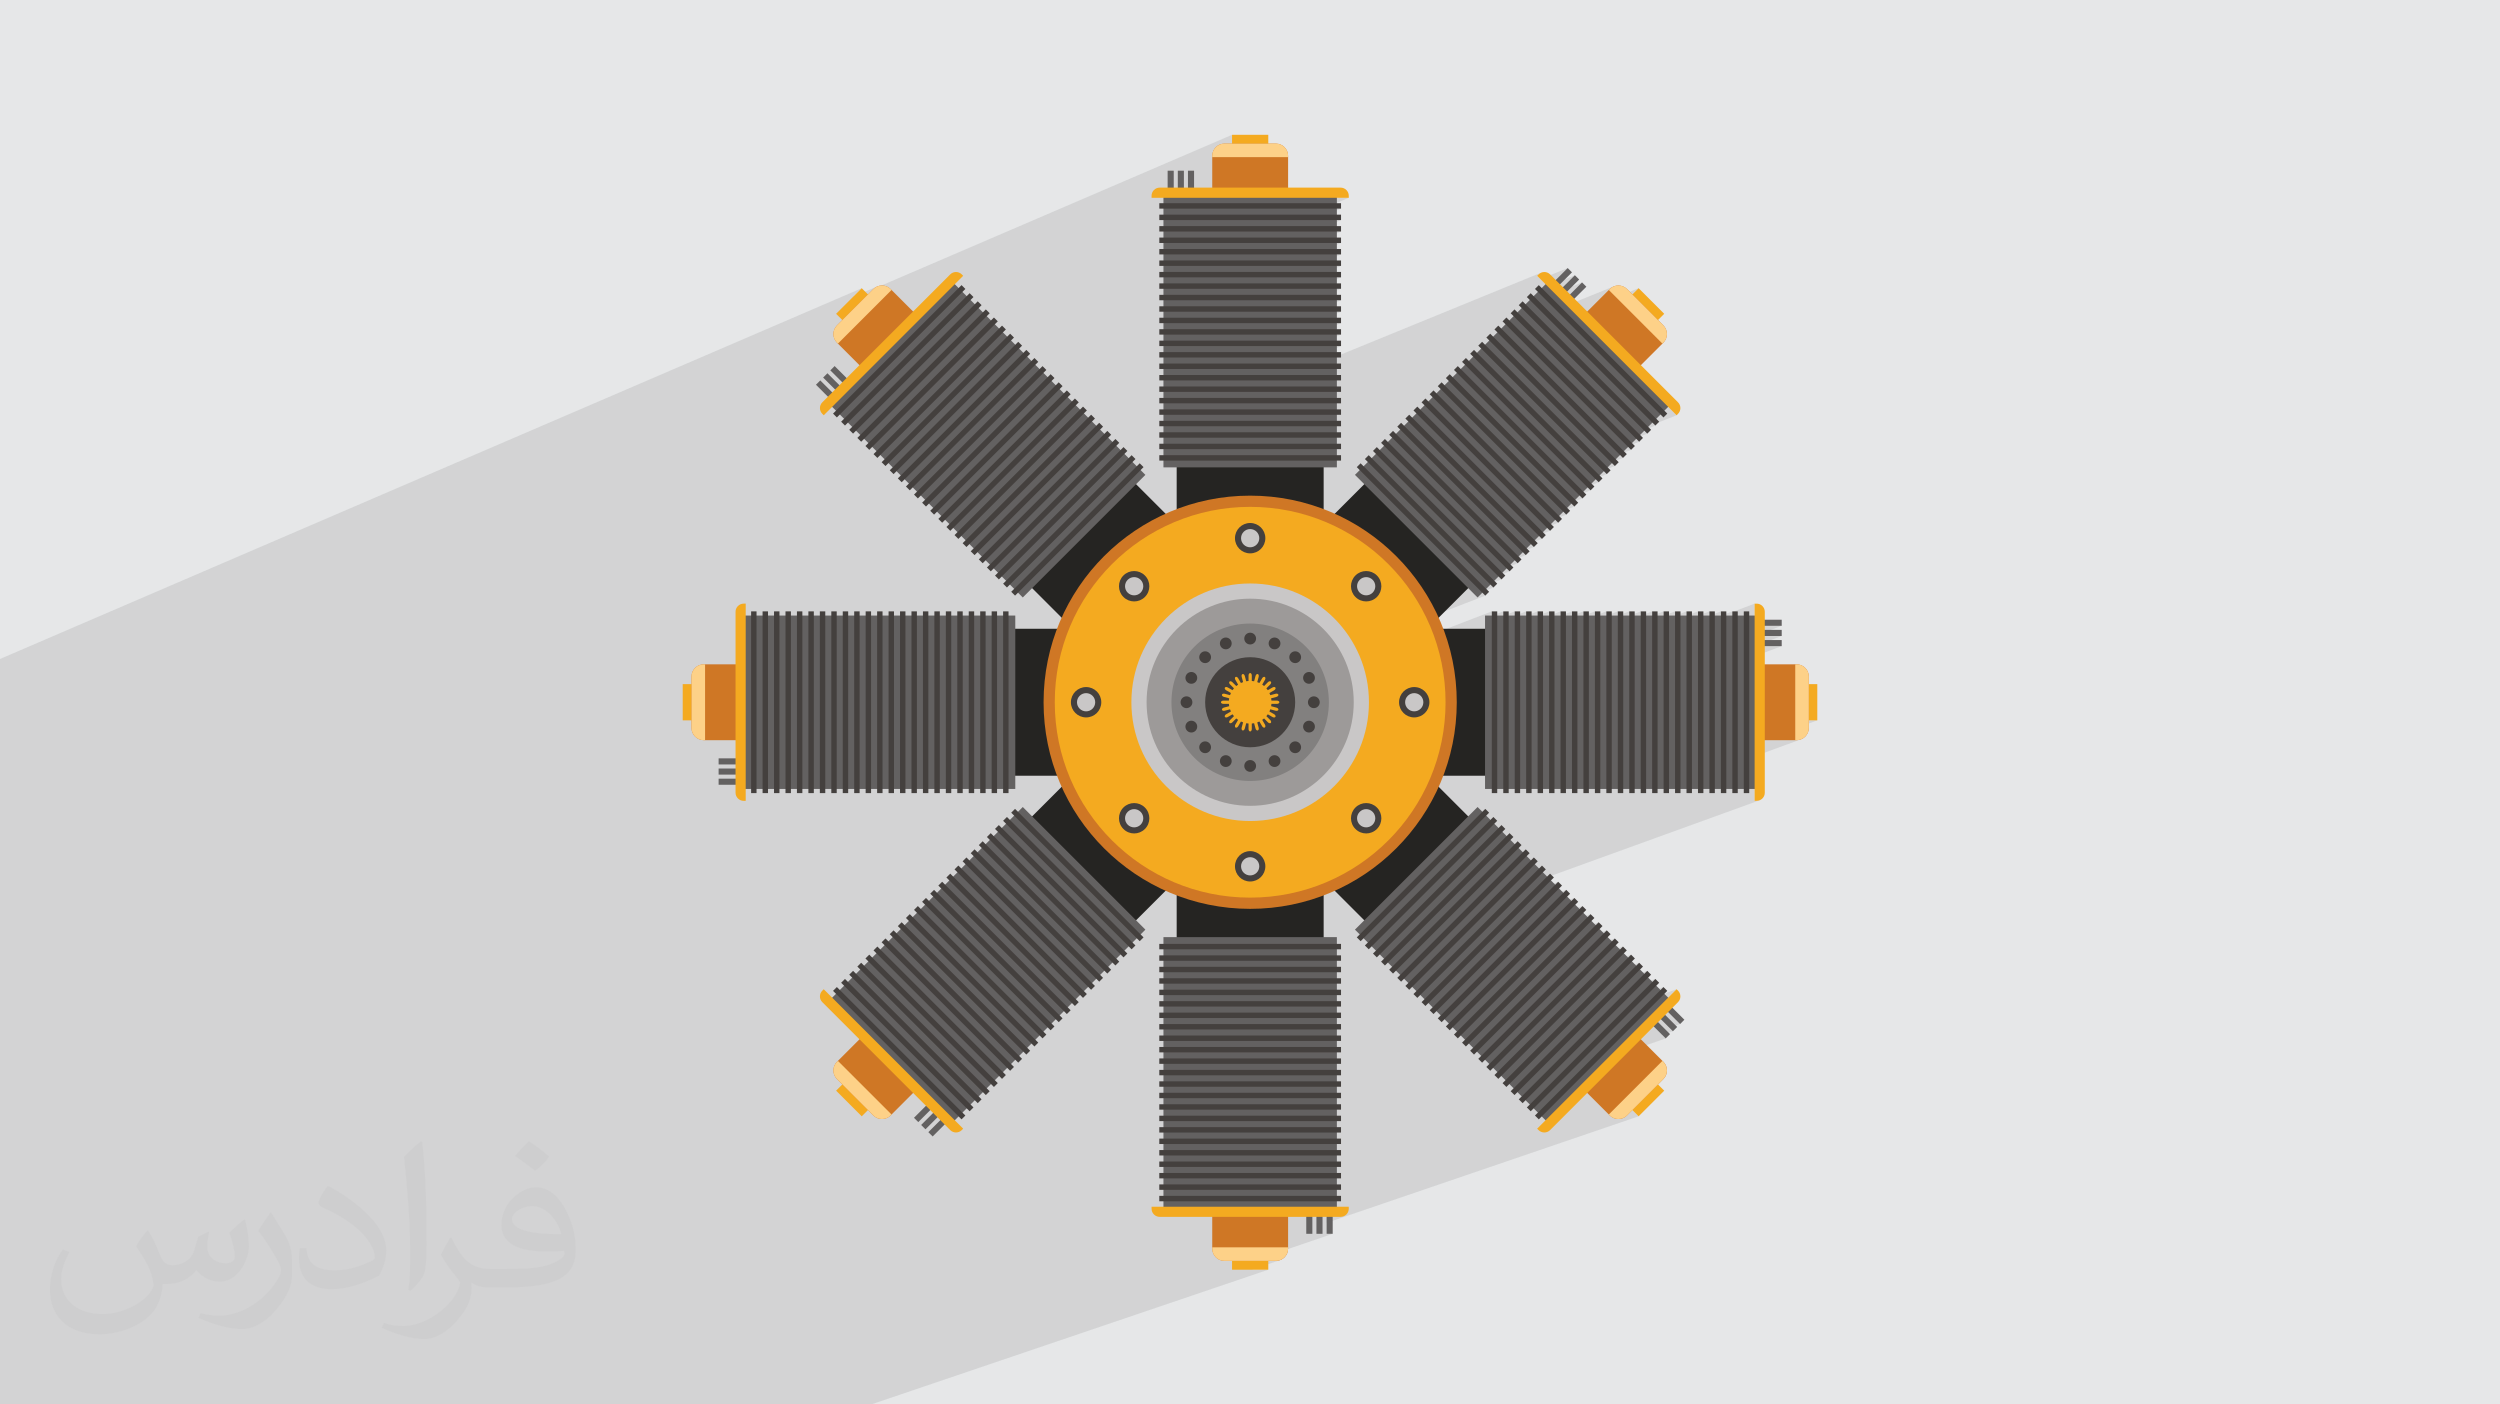 <?xml version="1.0" encoding="UTF-8"?>
<!DOCTYPE svg PUBLIC "-//W3C//DTD SVG 1.1//EN" "http://www.w3.org/Graphics/SVG/1.1/DTD/svg11.dtd">
<!-- Creator: CorelDRAW 2020 (64-Bit) -->
<svg xmlns="http://www.w3.org/2000/svg" xml:space="preserve" width="94.192mm" height="52.917mm" version="1.1" style="shape-rendering:geometricPrecision; text-rendering:geometricPrecision; image-rendering:optimizeQuality; fill-rule:evenodd; clip-rule:evenodd"
viewBox="0 0 9404.92 5283.66"
 xmlns:xlink="http://www.w3.org/1999/xlink"
 xmlns:xodm="http://www.corel.com/coreldraw/odm/2003">
 <defs>
  <style type="text/css">
   <![CDATA[
    .fil0 {fill:#E6E7E8}
    .fil7 {fill:#FDD188;fill-rule:nonzero}
    .fil4 {fill:#F4AA20;fill-rule:nonzero}
    .fil6 {fill:#CF7725;fill-rule:nonzero}
    .fil9 {fill:#C9C7C7;fill-rule:nonzero}
    .fil10 {fill:#9D9A99;fill-rule:nonzero}
    .fil11 {fill:#82807F;fill-rule:nonzero}
    .fil5 {fill:#636161;fill-rule:nonzero}
    .fil8 {fill:#44403E;fill-rule:nonzero}
    .fil3 {fill:#252422;fill-rule:nonzero}
    .fil2 {fill:#373435;fill-opacity:0.031}
    .fil1 {fill:#2B2A29;fill-opacity:0.102}
   ]]>
  </style>
 </defs>
 <g id="Layer_x0020_1">
  <polygon class="fil0" points="-0,0 9404.92,0 9404.92,5283.66 -0,5283.66 "/>
  <polygon class="fil1" points="-0,5216.82 -0,5216.71 -0,5215.5 -0,5214.12 -0,5213.9 -0,5213.78 -0,5210.05 -0,5208.2 -0,5201.66 -0,5197.04 -0,5196.74 -0,5196.47 -0,5195.37 -0,5194.33 -0,5192.47 -0,5187.78 -0,5180.46 -0,5179.95 -0,5174.89 -0,5174.68 -0,5173.86 -0,5166.53 -0,5159.93 -0,5157.33 -0,5156.4 -0,5156.19 -0,5153.69 -0,5152.57 -0,5151.55 -0,5150.82 -0,5145.99 -0,5143.08 -0,5139.83 -0,5138.61 -0,5138.33 -0,5132.01 -0,5124.63 -0,5122.34 -0,5118 -0,5110.62 -0,5106.15 -0,5103.96 -0,5097.55 -0,5096.56 -0,5090.49 -0,5089.92 -0,5082.51 -0,5079.28 -0,5075.85 -0,5068.41 -0,5064.76 -0,5061.74 -0,5061.42 -0,5044.34 -0,5039.54 -0,5039.47 -0,5039.37 -0,5037.44 -0,5025.66 -0,5022.58 -0,5010.57 -0,5008.29 -0,5003.55 -0,4995.06 -0,4973.59 -0,4967.27 -0,4966.44 -0,4960.2 -0,4957.22 -0,4955.02 -0,4951.59 -0,4935.44 -0,4932.73 -0,4925.31 -0,4924.54 -0,4913.58 -0,4910.08 -0,4899.78 -0,4899.71 -0,4891.41 -0,4890.25 -0,4884.97 -0,4882.04 -0,4881.86 -0,4880.38 -0,4877.02 -0,4873.7 -0,4866.59 -0,4864.33 -0,4857.11 -0,4855.91 -0,4852.95 -0,4846.59 -0,4843.85 -0,4838.24 -0,4835.84 -0,4828.89 -0,4825.51 -0,4824.03 -0,4820.53 -0,4811.24 -0,4802.86 -0,4793.53 -0,4785.27 -0,4775.94 -0,4773.09 -0,4767.63 -0,4761.11 -0,4758.99 -0,4758.34 -0,4750.09 -0,4750.03 -0,4745.14 -0,4744.85 -0,4740.73 -0,4735.4 -0,4732.5 -0,4730.7 -0,4727.87 -0,4723.23 -0,4719.38 -0,4717.12 -0,4716.51 -0,4715.66 -0,4714.92 -0,4708.27 -0,4705.67 -0,4702.32 -0,4702.29 -0,4701.08 -0,4697.4 -0,4695.03 -0,4693.9 -0,4691.8 -0,4688.17 -0,4688.06 -0,4687.49 -0,4682.12 -0,4680.63 -0,4680.34 -0,4680.26 -0,4679.91 -0,4673.8 -0,4673.68 -0,4671.71 -0,4670.65 -0,4664.11 -0,4662.38 -0,4661.15 -0,4659.65 -0,4659.53 -0,4653.18 -0,4652.1 -0,4649.77 -0,4646.09 -0,4645.24 -0,4644.95 -0,4644.7 -0,4639.62 -0,4639.5 -0,4638.91 -0,4635.81 -0,4632.9 -0,4630.9 -0,4630.04 -0,4628.68 -0,4627.52 -0,4623.41 -0,4618.35 -0,4616.54 -0,4613.46 -0,4610.46 -0,4610.13 -0,4606.93 -0,4602.57 -0,4602.16 -0,4600.95 -0,4596.77 -0,4593.26 -0,4592.7 -0,4587.75 -0,4587.44 -0,4584.13 -0,4583.56 -0,4575.37 -0,4573.32 -0,4573 -0,4566.21 -0,4565.92 -0,4564.04 -0,4560.48 -0,4558.86 -0,4558.03 -0,4555.62 -0,4554.86 -0,4554.04 -0,4549.5 -0,4549.25 -0,4548.89 -0,4547.32 -0,4547.08 -0,4546.23 -0,4544.38 -0,4541.33 -0,4540.76 -0,4540.39 -0,4538.82 -0,4536.79 -0,4536 -0,4535.72 -0,4535.04 -0,4533.4 -0,4531.54 -0,4529.88 -0,4529.36 -0,4527.65 -0,4527.64 -0,4527.41 -0,4526.42 -0,4525.38 -0,4524.4 -0,4523.44 -0,4523.13 -0,4522.97 -0,4520.19 -0,4518.56 -0,4516.93 -0,4516.17 -0,4515.33 -0,4514.29 -0,4514.27 -0,4513.9 -0,4512.83 -0,4512 -0,4511.43 -0,4510 -0,4509.26 -0,4508.65 -0,4506.81 -0,4506.15 -0,4503.43 -0,4500.77 -0,4500.29 -0,4496.22 -0,4494.24 -0,4493.34 -0,4491.26 -0,4490.45 -0,4486.98 -0,4486.2 -0,4484.32 -0,4483.3 -0,4477.62 -0,4476.22 -0,4471.59 -0,4471.31 -0,4468.05 -0,4466.71 -0,4466.22 -0,4466.16 -0,4465.55 -0,4464.08 -0,4462.14 -0,4459.48 -0,4456.94 -0,4456.36 -0,4455.53 -0,4447.84 -0,4445.73 -0,4443.66 -0,4443.04 -0,4438.95 -0,4437.67 -0,4436.11 -0,4435.83 -0,4434.54 -0,4433.9 -0,4432.27 -0,4429.17 -0,4429.02 -0,4427.81 -0,4427.8 -0,4422.89 -0,4420.63 -0,4420.58 -0,4416.82 -0,4413.33 -0,4412.54 -0,4411.96 -0,4409.36 -0,4408.78 -0,4405.29 -0,4405.24 -0,4404.18 -0,4399.79 -0,4397.52 -0,4397.24 -0,4396.97 -0,4396.16 -0,4393.65 -0,4392.33 -0,4389.98 -0,4388.2 -0,4387.57 -0,4386.16 -0,4385.7 -0,4384.4 -0,4384.14 -0,4381.91 -0,4381.86 -0,4381.74 -0,4379.6 -0,4378.07 -0,4377.8 -0,4376.98 -0,4375.95 -0,4375.82 -0,4375.71 -0,4374.63 -0,4374.56 -0,4374.47 -0,4372.8 -0,4372.58 -0,4372.55 -0,4368 -0,4367.44 -0,4366.54 -0,4366.53 -0,4363.54 -0,4363.5 -0,4363.43 -0,4363.03 -0,4359.26 -0,4357.15 -0,4354.8 -0,4353 -0,4352.68 -0,4352.65 -0,4351.15 -0,4350.8 -0,4347.77 -0,4346.87 -0,4346.55 -0,4346.53 -0,4345.16 -0,4345.11 -0,4344.5 -0,4343.87 -0,4341.6 -0,4335.74 -0,4335.07 -0,4330.05 -0,4328.45 -0,4320.29 -0,4313.57 -0,4312.98 -0,4311.56 -0,4304.88 -0,4304.82 -0,4304.08 -0,4297.5 -0,4297.36 -0,4297.13 -0,4293.8 -0,4289.36 -0,4289.32 -0,4286.28 -0,4281.99 -0,4280.66 -0,4274.43 -0,4273.8 -0,4268.48 -0,4267.25 -0,4266.94 -0,4266.44 -0,4264.93 -0,4264.66 -0,4264.26 -0,4261.28 -0,4260.29 -0,4259.46 -0,4258.21 -0,4257.6 -0,4255.64 -0,4253.72 -0,4250.85 -0,4247.88 -0,4243.03 -0,4242.64 -0,4241.96 -0,4239.87 -0,4235.25 -0,4231.5 -0,4229.25 -0,4227.02 -0,4223.39 -0,4221.2 -0,4219.63 -0,4217.9 -0,4216.38 -0,4215.21 -0,4214.2 -0,4212.73 -0,4211.38 -0,4203.99 -0,4200.18 -0,4199.77 -0,4198.81 -0,4196.92 -0,4195.72 -0,4188.27 -0,4188.13 -0,4183.97 -0,4182.53 -0,4181.2 -0,4180.01 -0,4177.37 -0,4177.25 -0,4176.3 -0,4172.55 -0,4166.23 -0,4164.27 -0,4163.51 -0,4156.81 -0,4155.32 -0,4149.95 -0,4148.5 -0,4141.04 -0,4133.72 -0,4132.71 -0,4125.22 -0,4117.48 -0,4116.89 -0,4113.36 -0,4110.55 -0,4109.39 -0,4101.3 -0,4101.02 -0,4098.83 -0,4093.52 -0,4085.14 -0,4072.64 -0,4070.5 -0,4069.44 -0,4068.91 -0,4052.78 -0,4048.63 -0,4046.48 -0,4044.76 -0,4036.66 -0,4018.79 -0,4017.09 -0,4008.85 -0,3997.21 -0,3988.09 -0,3982.82 -0,3972.97 -0,3961.27 -0,3956.31 -0,3951.7 -0,3949.12 -0,3946.87 -0,3933.94 -0,3926.96 -0,3925.31 -0,3924.62 -0,3914.16 -0,3913.69 -0,3890.48 -0,3881.43 -0,3878.22 -0,3869.52 -0,3867.4 -0,3866.79 -0,3860.46 -0,3847.28 -0,3844.39 -0,3842.18 -0,3841.82 -0,3841.06 -0,3839.92 -0,3838.23 -0,3820.79 -0,3807.24 -0,3797.22 -0,3792.83 -0,3791.4 -0,3789.52 -0,3787.47 -0,3786.38 -0,3780.92 -0,3779.41 -0,3775.53 -0,3773.19 -0,3771.25 -0,3769.34 -0,3764.57 -0,3763.93 -0,3759.64 -0,3756.85 -0,3754.07 -0,3750.77 -0,3748.29 -0,3743.7 -0,3740.56 -0,3739.84 -0,3736.08 -0,3732.02 -0,3730.06 -0,3727.76 -0,3725.36 -0,3724.32 -0,3720.78 -0,3715.73 -0,3715.47 -0,3711.78 -0,3711.52 -0,3708.07 -0,3699.5 -0,3695.76 -0,3694.85 -0,3691.82 -0,3690.85 -0,3683.31 -0,3679.72 -0,3676.93 -0,3675.64 -0,3672.25 -0,3667.09 -0,3663.65 -0,3659.44 -0,3651.52 -0,3650.93 -0,3647.55 -0,3643.29 -0,3638.38 -0,3634.75 -0,3632.92 -0,3631.41 -0,3627.14 -0,3618.63 -0,3615.24 -0,3612.15 -0,3611.22 -0,3611 -0,3602.51 -0,3602.48 -0,3599.82 -0,3599.04 -0,3596.81 -0,3594.89 -0,3593.54 -0,3593.13 -0,3586.38 -0,3582.83 -0,3579.05 -0,3578.79 -0,3572.72 -0,3570.34 -0,3567.67 -0,3566.58 -0,3562.75 -0,3561.23 -0,3554.25 -0,3554.06 -0,3550.28 -0,3546.65 -0,3545.14 -0,3543.28 -0,3539.87 -0,3538.26 -0,3534.23 -0,3533.96 -0,3533.26 -0,3530.66 -0,3530.14 -0,3522.66 -0,3522.21 -0,3517.61 -0,3514.64 -0,3514.55 -0,3512.3 -0,3510.94 -0,3510.11 -0,3506.23 -0,3505.35 -0,3501.25 -0,3498.64 -0,3496.7 -0,3493.71 -0,3490.26 -0,3487.32 -0,3486.85 -0,3484.83 -0,3484.24 -0,3484.09 -0,3482.68 -0,3476.61 -0,3475 -0,3474.3 -0,3468.4 -0,3466.74 -0,3466.2 -0,3463.26 -0,3458.32 -0,3456.96 -0,3454.2 -0,3451.92 -0,3450.83 -0,3450.82 -0,3448.31 -0,3447.73 -0,3445.52 -0,3443.17 -0,3442.46 -0,3439.24 -0,3435.44 -0,3434.92 -0,3430.91 -0,3427.11 -0,3417.35 -0,3414.56 -0,3411.58 -0,3409.23 -0,3408.58 -0,3406.98 -0,3401.78 -0,3398.98 -0,3396.75 -0,3395.83 -0,3388 -0,3374.86 -0,3370.15 -0,3369.48 -0,3368.39 -0,3356.1 -0,3348.88 -0,3335.15 -0,3331 -0,3330.36 -0,3329.82 -0,3316.34 -0,3309.74 -0,3295.35 -0,3291.83 -0,3291.24 -0,3291.23 -0,3276.51 -0,3270.61 -0,3255.52 -0,3252.69 -0,3252.52 -0,3252.14 -0,3236.71 -0,3231.49 -0,3215.66 -0,3214.12 -0,3213.23 -0,3212.98 -0,3196.76 -0,3192.36 -0,3175.71 -0,3175.53 -0,3173.85 -0,3173.83 -0,3156.82 -0,3153.27 -0,3136.99 -0,3135.71 -0,3134.74 -0,3134.48 -0,3116.8 -0,3114.12 -0,3098.45 -0,3095.67 -0,3095.61 -0,3094.97 -0,3076.73 -0,3074.98 -0,3059.83 -0,3056.46 -0,3055.58 -0,3055.46 -0,3036.6 -0,3035.85 -0,3021.29 -0,3017.32 -0,3015.92 -0,3015.44 -0,2996.74 -0,2996.44 -0,2982.72 -0,2978.22 -0,2976.3 -0,2975.24 -0,2957.62 -0,2956.21 -0,2944.16 -0,2939.13 -0,2936.63 -0,2935.01 -0,2918.47 -0,2915.92 -0,2905.59 -0,2899.98 -0,2896.91 -0,2894.69 -0,2880.05 -0,2879.38 -0,2875.57 -0,2867.65 -0,2860.86 -0,2860.44 -0,2857.16 -0,2845.75 -0,2840.28 -0,2821.76 -0,2820.1 -0,2817.27 -0,2814.7 -0,2801.1 -0,2800.13 -0,2785.58 -0,2782.64 -0,2777.45 -0,2773.09 -0,2762.01 -0,2759.34 -0,2748.9 -0,2743.49 -0,2740.17 -0,2737.51 -0,2734.4 -0,2725.66 -0,2722.89 -0,2719.85 -0,2711.18 -0,2704.36 -0,2697.56 -0,2683.77 -0,2665.21 -0,2663.82 -0,2657.47 -0,2656.26 -0,2644.65 -0,2637.43 -0,2632.61 -0,2629.35 -0,2626.11 -0,2620.48 -0,2617.4 -0,2614.56 -0,2609.32 -0,2609.03 -0,2605.7 -0,2599.74 -0,2599.56 -0,2596.3 -0,2590.86 -0,2590.11 -0,2589.37 -0,2572.14 -0,2571.03 -0,2563.35 -0,2561.18 -0,2556.98 -0,2556.74 -0,2546.28 -0,2542.14 -0,2541.66 -0,2530.19 -0,2527.25 -0,2514.36 -0,2499.42 -0,2499.23 -0,2496.14 -0,2479.04 3241.77,1084.17 3209.52,1116.42 3300.62,1077.26 3292.65,1081.44 3285.99,1086.87 3286,1086.86 4634.92,507.09 4634.92,570.8 4771.23,570.8 4723.55,591.17 4845.79,591.17 4560.39,712.79 4560.39,721.15 4845.79,721.15 4791.68,744.06 5074.03,744.06 4977.13,784.85 5044.93,784.85 4942.44,827.94 5044.93,827.94 4942.22,871.02 5044.93,871.02 4942,914.11 5044.93,914.11 4941.85,957.16 5044.93,957.16 4941.42,1000.31 5044.93,1000.31 4941.39,1043.37 5044.93,1043.37 4941.19,1086.43 5044.93,1086.43 4940.82,1129.54 5044.93,1129.54 4940.66,1172.62 5044.93,1172.62 4940.48,1215.69 5044.93,1215.69 4940.16,1258.79 5044.93,1258.79 4939.95,1301.89 5044.93,1301.89 4939.68,1345 5016.96,1345 5798.2,1025.51 5792.88,1028.29 5788.09,1032.19 5782.65,1037.58 5795.19,1050.12 5897.54,1008.3 5848,1057.87 5854.18,1064.05 5924.58,1035.34 5875.01,1084.86 5881.17,1091.02 5951.6,1062.36 5902.08,1111.93 5918.26,1128.13 5886.21,1141.14 5894.08,1149.01 6070.97,1077.26 6062.98,1081.44 6055.8,1087.3 6052.21,1090.9 6079.73,1118.43 6164.37,1084.17 6119.3,1129.17 6215.73,1225.56 6195.12,1233.83 6254,1292.72 6122.7,1345.21 6162.09,1384.61 6138.91,1393.86 6307.29,1562.24 6222.24,1595.74 6227.41,1600.92 6183.71,1618.12 6196.95,1631.36 6153.19,1648.57 6166.5,1661.88 6122.77,1679.07 6136.03,1692.33 6092.3,1709.49 6105.57,1722.76 6061.74,1739.95 6075.06,1753.27 6031.32,1770.4 6044.62,1783.7 6000.83,1800.84 6014.15,1814.17 5970.31,1831.32 5983.66,1844.67 5939.87,1861.78 5953.2,1875.11 5909.34,1892.23 5922.75,1905.63 5878.89,1922.74 5892.22,1936.07 5848.45,1953.12 5861.84,1966.51 5817.95,1983.6 5831.34,1996.99 5787.5,2014.03 5800.9,2027.43 5756.95,2044.5 5770.4,2057.95 5726.52,2074.98 5739.94,2088.4 5696.01,2105.43 5709.47,2118.89 5665.58,2135.89 5679.02,2149.33 5635.07,2166.33 5648.53,2179.8 5604.56,2196.79 5618.05,2210.3 5574.11,2227.27 5587.61,2240.77 5366.89,2325.91 5380.38,2355.72 5391.8,2384.69 5612.13,2300.01 5612.13,2316.56 5655.25,2300.01 5655.25,2316.53 5698.33,2300.01 5698.33,2316.5 5741.37,2300.01 5741.37,2316.52 5784.48,2300.01 5784.48,2316.5 5827.6,2300.01 5827.6,2316.48 5870.68,2300.01 5870.68,2316.46 5913.75,2300.01 5913.75,2316.45 5956.83,2300.01 5956.83,2316.45 5999.95,2300.01 5999.95,2316.42 6043.03,2300.01 6043.03,2316.4 6086.12,2300.01 6086.12,2316.39 6129.21,2300.01 6129.21,2316.37 6172.3,2300.01 6172.3,2316.35 6215.35,2300.01 6215.35,2316.35 6258.44,2300.01 6258.44,2316.33 6301.52,2300.01 6301.52,2316.32 6344.6,2300.01 6344.6,2316.32 6387.73,2300.01 6387.73,2316.29 6430.81,2300.01 6430.81,2316.28 6473.9,2300.01 6473.9,2316.26 6516.98,2300.01 6516.98,2302.46 6600.83,2270.83 6600.83,2343.39 6632.73,2331.4 6632.73,2354.28 6702.75,2354.28 6632.73,2380.53 6632.73,2392.56 6702.75,2392.56 6632.73,2418.75 6632.73,2430.72 6702.75,2430.72 6600.83,2468.76 6600.83,2507.64 6623.74,2499.11 6623.74,2547.38 6753.7,2499.11 6753.7,2581.24 6774.15,2573.67 6774.15,2709.97 6836.6,2709.97 6753.7,2740.37 6753.7,2784.5 6758.88,2784.5 6768.07,2783.57 6776.66,2780.89 6600.83,2845.19 6600.83,2968.01 6605.95,2968.01 6600.83,2969.86 6600.83,3012.8 6608.48,3012.8 6614.63,3012.17 6620.36,3010.38 5816.3,3301.63 5766.24,3351.7 5861.79,3317.15 5796.96,3381.97 5892.22,3347.61 5827.51,3412.33 5922.75,3378.06 5858.13,3442.68 5953.2,3408.55 5888.74,3473.01 5983.66,3439.01 5919.33,3503.35 6014.15,3469.46 5949.94,3533.67 6044.6,3499.92 5980.47,3564.05 6075.01,3530.43 6011.02,3594.43 6105.54,3560.89 6041.73,3624.69 6135.97,3591.33 6072.2,3655.11 6166.5,3621.81 6102.96,3685.34 6196.92,3652.24 6133.34,3715.82 6227.41,3682.76 6164.07,3746.1 6257.88,3713.21 6218.58,3752.51 6307.29,3721.45 6217.82,3810.91 6287.07,3786.75 6270.85,3802.94 6320.38,3852.51 6280.28,3866.44 6293.36,3879.53 6253.23,3893.46 6266.32,3906.55 6095.29,3965.84 5973.39,4087.76 6254,3990.94 6257.62,3994.54 6263.48,4001.72 6267.67,4009.7 6270.19,4018.22 6271.03,4026.98 6270.19,4035.76 6267.67,4044.26 6263.48,4052.23 6257.62,4059.39 6140.95,4176.1 6164.37,4199.52 4990.61,4600.27 4990.61,4641.54 5013.54,4641.54 4845.68,4698.69 4844.86,4706.81 4842.17,4715.4 4837.92,4723.18 4832.29,4729.97 4825.49,4735.57 4817.7,4739.8 4709.48,4776.57 4771.23,4776.57 3276.71,5283.66 3216.9,5283.66 3209.97,5283.66 3144.67,5283.66 3127.19,5283.66 3124.22,5283.66 3109.69,5283.66 3105.16,5283.66 3090.46,5283.66 3068.4,5283.66 3053.73,5283.66 3031.71,5283.66 3022.78,5283.66 2989.01,5283.66 2981.15,5283.66 2976.51,5283.66 2963.87,5283.66 2952.77,5283.66 2939.5,5283.66 2908.24,5283.66 2878.8,5283.66 2871.64,5283.66 2870.37,5283.66 2849.08,5283.66 2835.1,5283.66 2834.63,5283.66 2828.03,5283.66 2823.77,5283.66 2814.4,5283.66 2778.7,5283.66 2758.72,5283.66 2715.27,5283.66 2694.82,5283.66 2694.77,5283.66 2668.98,5283.66 2652.4,5283.66 2616.35,5283.66 2575.8,5283.66 2557.73,5283.66 2530.38,5283.66 2520.34,5283.66 2507.34,5283.66 2505.28,5283.66 2471.85,5283.66 2457.52,5283.66 2446.95,5283.66 2394.75,5283.66 2339.72,5283.66 2336.48,5283.66 2325.02,5283.66 2293.78,5283.66 2284.27,5283.66 2247.28,5283.66 2247.05,5283.66 2226.3,5283.66 2222.61,5283.66 2211.58,5283.66 2200.46,5283.66 2190.7,5283.66 2178.05,5283.66 2174.51,5283.66 2162.44,5283.66 2117.34,5283.66 2116.63,5283.66 2106.36,5283.66 2106.02,5283.66 2089.53,5283.66 2070.93,5283.66 2064.98,5283.66 2044.56,5283.66 2043.3,5283.66 2024.77,5283.66 2007.48,5283.66 1997.2,5283.66 1990.19,5283.66 1988.81,5283.66 1955.96,5283.66 1927.23,5283.66 1898.58,5283.66 1874.87,5283.66 1871.93,5283.66 1847.11,5283.66 1845.37,5283.66 1810.63,5283.66 1790.15,5283.66 1779.05,5283.66 1759.99,5283.66 1755.59,5283.66 1738.83,5283.66 1694.5,5283.66 1681.87,5283.66 1672.6,5283.66 1645.9,5283.66 1639.91,5283.66 1630.91,5283.66 1579.06,5283.66 1574.25,5283.66 1566.29,5283.66 1532.38,5283.66 1524.61,5283.66 1523.47,5283.66 1466.88,5283.66 1464.13,5283.66 1460.67,5283.66 1419.48,5283.66 1416.27,5283.66 1410.12,5283.66 1359.84,5283.66 1355.19,5283.66 1349.95,5283.66 1309.43,5283.66 1306.8,5283.66 1296.16,5283.66 1253.08,5283.66 1250.26,5283.66 1236.27,5283.66 1203.02,5283.66 1195.13,5283.66 1182.73,5283.66 1147.11,5283.66 1145.56,5283.66 1123.01,5283.66 1096.88,5283.66 1083.8,5283.66 1069.72,5283.66 1041.28,5283.66 1041.21,5283.66 1010.55,5283.66 991.22,5283.66 973.12,5283.66 957.55,5283.66 937.31,5283.66 935.88,5283.66 898.65,5283.66 886,5283.66 862.79,5283.66 845.95,5283.66 833.78,5283.66 830.65,5283.66 787.35,5283.66 780.99,5283.66 753.25,5283.66 750.31,5283.66 734.86,5283.66 730.56,5283.66 725.99,5283.66 701.98,5283.66 701.81,5283.66 676.45,5283.66 676.28,5283.66 644.43,5283.66 644.22,5283.66 636.1,5283.66 627.67,5283.66 627.13,5283.66 624.2,5283.66 621.64,5283.66 606.12,5283.66 585.48,5283.66 572.38,5283.66 566.19,5283.66 561.85,5283.66 548.56,5283.66 535.73,5283.66 535.14,5283.66 525.17,5283.66 517.56,5283.66 514.18,5283.66 510.45,5283.66 484.81,5283.66 468.51,5283.66 466.53,5283.66 456.44,5283.66 453.24,5283.66 434.65,5283.66 427.81,5283.66 423.06,5283.66 413.99,5283.66 404.8,5283.66 384.71,5283.66 371.47,5283.66 365.15,5283.66 360.12,5283.66 348.4,5283.66 347.33,5283.66 344.58,5283.66 342.4,5283.66 340.02,5283.66 335.11,5283.66 333.33,5283.66 321.14,5283.66 320.08,5283.66 310.71,5283.66 295.84,5283.66 287.7,5283.66 285.31,5283.66 261.92,5283.66 261.13,5283.66 254.99,5283.66 245.42,5283.66 238.58,5283.66 237.77,5283.66 236.02,5283.66 230.04,5283.66 227.61,5283.66 219.9,5283.66 207.8,5283.66 190.02,5283.66 187.5,5283.66 186.88,5283.66 183.8,5283.66 170.2,5283.66 152.44,5283.66 137.72,5283.66 132.59,5283.66 130.59,5283.66 118.65,5283.66 114.86,5283.66 95.04,5283.66 88.95,5283.66 79.59,5283.66 77.26,5283.66 57.45,5283.66 40.21,5283.66 39.64,5283.66 23.12,5283.66 19.89,5283.66 17.81,5283.66 2.06,5283.66 -0,5283.66 -0,5280.6 -0,5277.17 -0,5273.58 -0,5270.68 -0,5263.43 -0,5262.95 -0,5259.11 -0,5256.92 -0,5256.61 -0,5254.97 -0,5253.76 -0,5253.47 -0,5252.99 -0,5249.66 -0,5245.26 -0,5243.15 -0,5235.87 -0,5234.47 -0,5229.34 -0,5227.65 -0,5227.2 -0,5222.05 "/>
  <path class="fil2" d="M557.14 4629.28c17.95,27.21 29.6,53.36 40.96,82.43 8.45,16.91 12.93,48.09 52.57,48.09 11.61,0 28.28,-3.42 43.06,-11.61 16.63,-8.73 29.32,-21.94 35.94,-42l15.85 -53.36 38.57 -19.02 2.64 2.64c-5.27,20.09 -6.59,39.36 -6.59,54.43 0,44.63 38.57,61.56 69.22,61.56 17.95,0 34.09,-8.73 34.09,-25.11 0,-21.13 -8.98,-57.06 -20.62,-89.29 17.95,-17.95 35.94,-35.94 56.53,-50.47l3.17 1.6c8.98,38.04 14,75.56 14,100.66 0,24.57 -10.83,51.79 -19.81,69.49 -18.49,34.87 -51.25,62.62 -90.87,62.62 -30.1,0 -63.65,-15.07 -86.66,-43.06l-1.32 0c-21.66,26.96 -55.22,51.25 -108.86,51.25l-16.63 0c-2.64,35.41 -10.29,60.49 -21.94,82.95 -31.95,62.34 -126.81,106.47 -216.1,106.47 -124.17,0 -186.51,-71.59 -186.51,-166.96 0,-58.91 19.27,-113.6 48.88,-152.42l24.29 10.04c-18.49,35.41 -30.91,68.68 -30.91,101.45 0,89.29 72.66,131.83 156.4,131.83 77.68,0 173.83,-49.41 191.28,-106.72 -6.59,-62.62 -30.1,-91.93 -66.04,-148.99 10.83,-19.02 24.83,-38.04 42.28,-58.38l3.17 0 0 0 0 0 -0.02 -0.09zm1432.14 -336.04c26.15,16.39 51.79,35.66 76.87,57.85 -14,19.81 -31.45,37.79 -53.11,53.64 -25.11,-20.34 -50.19,-37.79 -75.84,-56.27 17.42,-19.55 34.62,-38.29 52.04,-55.22l0 0 0 0 0 0 0 0 0 0 0.03 0zm13.47 244.11c-42.28,0 -76.87,27.75 -76.87,48.34 0,44.13 84.53,57.85 185.72,57.31 -12.68,-51.79 -57.06,-105.68 -108.86,-105.68l0.01 0.03zm-94.86 236.19c54.96,0 103.04,-1.6 139.74,-10.83 40.96,-10.29 75.56,-30.91 75.56,-45.17 0,-3.7 0,-8.19 -1.32,-11.89 -22.98,2.11 -49.41,2.11 -72.38,2.11 -74.49,0 -131.55,-16.91 -154.02,-58.66 -5.55,-11.61 -9.51,-24.57 -9.51,-39.36 0,-40.43 17.42,-79.79 48.09,-107 25.61,-22.45 53.89,-36.44 82.67,-36.44 52.04,0 93.51,41.75 122.57,107.54 15.85,35.94 26.68,77.4 26.68,129.72 0,34.87 -9.51,64.19 -31.17,85.85 -40.43,39.11 -114.92,53.89 -229.04,53.89l-51.79 0 0 0 -13.47 0c-28.28,0 -48.62,-5.02 -64.72,-17.42l-2.64 0c0.79,6.59 1.32,12.93 1.32,19.02 0,25.61 -8.45,58.38 -25.61,84.53 -50.72,75.3 -105.68,108.04 -153.24,108.04 -48.09,0 -107,-18.49 -160.11,-42.54l9.51 -18.49c17.17,7.13 40.96,11.89 73.7,11.89 85.85,0 198.66,-82.43 212.66,-163 -3.17,-6.59 -8.98,-15.32 -17.17,-24.57 -25.11,-29.85 -40.96,-54.68 -55.75,-80.83 12.68,-25.11 24.29,-45.17 35.13,-63.4l4.49 -0.53c36.72,74.77 69.99,117.55 144.23,117.55l11.61 0 0 0 53.89 0 0 0 0 0 0 0 0 0 0 0 0.09 0.01zm-371.98 79c6.34,-34.34 6.87,-72.91 6.87,-108.86l0 -53.36c0,-99.6 -12.68,-244.36 -22.98,-338.68 17.95,-19.27 43.06,-42 62.87,-57.31l5.81 1.6c13.47,118.62 16.63,256 16.63,383.06 0,33.3 -1.32,65.79 -4.49,89.55 -1.85,30.1 -19.27,52.83 -56.53,87.7l-8.19 -3.7zm-382.8 -157.19c1.85,46.77 24.83,83.49 105.15,83.49 49.93,0 92.19,-12.93 138.96,-35.13 8.45,-3.7 12.93,-8.73 12.93,-12.93 0,-29.32 -22.45,-68.15 -60.23,-103.55 -36.72,-33.3 -85.34,-62.62 -130.76,-82.18 -15.6,-6.59 -20.62,-13.47 -20.62,-20.09 0,-13.47 17.95,-41.75 32.77,-62.09l5.02 -0.53c52.04,27.21 110.17,67.64 153.24,112.53 39.11,41.47 63.4,83.49 63.4,129.19 0,33.81 -10.29,65.51 -26.96,95.11 -57.06,28.79 -117.83,50.72 -178.06,50.72 -73.17,0 -123.1,-34.34 -123.1,-114.92 0,-8.73 0,-22.19 3.17,-39.64l25.11 0 0 0 0 0 0 0 0 0 0 0 -0.02 0zm-132.37 -132.9l45.45 73.45c16.63,27.21 32.23,56.81 32.23,103.55l0 59.7c0,48.34 -30.91,100.13 -80.83,151.38 -39.11,34.62 -73.7,49.41 -105.68,49.41 -47.55,0 -101.98,-14.79 -164.85,-41.75l7.13 -18.49c19.81,5.27 42.79,9.77 71.06,9.77 90.36,-0.53 182.8,-66.57 225.08,-147.15 5.02,-9.26 6.87,-17.95 6.87,-24.04 0,-9.26 -5.02,-19.55 -8.98,-28.79 -22.98,-43.31 -48.62,-82.95 -76.87,-119.68 14.79,-23.25 29.6,-45.7 45.7,-67.9l3.7 0.53 0 0 0 0 0 0 0 0 0 0 -0.02 0.01z"/>
  <g id="_2157051006736">
   <polygon class="fil3" points="4792.71,3122.42 5183.7,2731.43 5555.79,3103.54 5164.8,3494.54 "/>
   <polygon class="fil4" points="6119.3,4154.44 6215.73,4058.1 6260.72,4103.09 6164.37,4199.52 "/>
   <polygon class="fil5" points="6270.85,3802.94 6287.07,3786.75 6336.59,3836.23 6320.38,3852.51 "/>
   <polygon class="fil5" points="6243.83,3829.95 6260,3813.79 6309.57,3863.32 6293.36,3879.53 "/>
   <polygon class="fil5" points="6216.79,3857 6232.99,3840.8 6282.53,3890.31 6266.32,3906.55 "/>
   <path class="fil6" d="M5960.34 4100.81l95.47 95.55c17.85,17.82 47.05,17.82 64.9,0l136.91 -136.96c17.87,-17.8 17.87,-47 0,-64.85l-95.53 -95.52 -201.75 201.78z"/>
   <path class="fil7" d="M6120.7 4196.36l136.91 -136.96c17.87,-17.8 17.87,-47 0,-64.85l-3.61 -3.6 -201.8 201.78 3.6 3.63c17.85,17.82 47.05,17.82 64.9,0z"/>
   <polygon class="fil5" points="5097.24,3497.25 5558.55,3035.96 6279.24,3756.72 5817.92,4218 "/>
   <polygon class="fil8" points="5774.44,4196.62 6257.88,3713.21 6272.27,3727.58 5788.89,4210.99 "/>
   <polygon class="fil8" points="5743.97,4166.15 6227.41,3682.76 6241.83,3697.13 5758.37,4180.55 "/>
   <polygon class="fil8" points="5713.53,4135.74 6196.92,3652.24 6211.35,3666.7 5727.93,4150.11 "/>
   <polygon class="fil8" points="5683.07,4105.19 6166.5,3621.81 6180.9,3636.21 5697.46,4119.64 "/>
   <polygon class="fil8" points="5652.59,4074.77 6135.97,3591.33 6150.43,3605.73 5666.96,4089.15 "/>
   <polygon class="fil8" points="5622.09,4044.31 6105.54,3560.89 6119.92,3575.3 5636.52,4058.68 "/>
   <polygon class="fil8" points="5591.62,4013.86 6075.01,3530.43 6089.46,3544.82 5606.05,4028.26 "/>
   <polygon class="fil8" points="5561.18,3983.34 6044.6,3499.92 6059.02,3514.38 5575.58,3997.79 "/>
   <polygon class="fil8" points="5530.69,3952.9 6014.15,3469.46 6028.52,3483.86 5545.14,3967.34 "/>
   <polygon class="fil8" points="5500.22,3922.43 5983.66,3439.01 5998.06,3453.41 5514.62,3936.83 "/>
   <polygon class="fil8" points="5469.81,3891.99 5953.2,3408.55 5967.59,3422.95 5484.21,3906.39 "/>
   <polygon class="fil8" points="5439.32,3861.51 5922.75,3378.06 5937.15,3392.5 5453.73,3875.91 "/>
   <polygon class="fil8" points="5408.87,3831.02 5892.22,3347.61 5906.62,3362.06 5423.26,3845.42 "/>
   <polygon class="fil8" points="5378.4,3800.56 5861.79,3317.15 5876.18,3331.54 5392.77,3814.89 "/>
   <polygon class="fil8" points="5347.9,3770.05 5831.29,3286.64 5845.71,3301.09 5362.32,3784.51 "/>
   <polygon class="fil8" points="5317.43,3739.59 5800.9,3256.23 5815.25,3270.63 5331.88,3754.04 "/>
   <polygon class="fil8" points="5286.97,3709.14 5770.37,3225.73 5784.83,3240.18 5301.41,3723.59 "/>
   <polygon class="fil8" points="5256.52,3678.63 5739.94,3195.21 5754.34,3209.66 5270.92,3693.08 "/>
   <polygon class="fil8" points="5226,3648.19 5709.47,3164.77 5723.86,3179.22 5240.46,3662.64 "/>
   <polygon class="fil8" points="5195.58,3617.74 5678.96,3134.32 5693.36,3148.7 5210.01,3632.16 "/>
   <polygon class="fil8" points="5165.09,3587.27 5648.53,3103.89 5662.93,3118.26 5179.51,3601.67 "/>
   <polygon class="fil8" points="5134.65,3556.83 5618.05,3073.42 5632.45,3087.82 5149.04,3571.22 "/>
   <polygon class="fil8" points="5104.17,3526.3 5587.61,3042.91 5601.99,3057.37 5118.57,3540.75 "/>
   <path class="fil4" d="M5782.65 4246.03l5.44 5.44c11.91,11.82 31.35,11.82 43.25,0l481.34 -481.42c11.89,-11.87 11.89,-31.29 0,-43.24l-5.39 -5.36 -524.65 524.59z"/>
   <polygon class="fil3" points="4613.47,2161.18 4222.44,2552.18 3850.38,2180.1 4241.38,1789.12 "/>
   <polygon class="fil4" points="3286.84,1129.17 3190.43,1225.56 3145.43,1180.51 3241.77,1084.17 "/>
   <polygon class="fil5" points="3135.33,1480.72 3119.16,1496.91 3069.61,1447.35 3085.79,1431.14 "/>
   <polygon class="fil5" points="3162.37,1453.67 3146.15,1469.87 3096.62,1420.36 3112.78,1404.13 "/>
   <polygon class="fil5" points="3189.36,1426.63 3173.17,1442.84 3123.64,1393.29 3139.87,1377.09 "/>
   <path class="fil6" d="M3445.83 1182.78l-95.47 -95.48c-17.82,-17.85 -47.07,-17.85 -64.9,0l-136.9 136.88c-17.85,17.88 -17.85,47.08 0,64.9l95.5 95.53 201.77 -201.83z"/>
   <path class="fil7" d="M3285.47 1087.3l-136.9 136.88c-17.85,17.88 -17.85,47.08 0,64.9l3.58 3.63 201.83 -201.83 -3.61 -3.58c-17.82,-17.85 -47.07,-17.85 -64.9,0z"/>
   <polygon class="fil5" points="4308.93,1786.42 3847.69,2247.65 3126.94,1526.94 3588.22,1065.68 "/>
   <polygon class="fil8" points="3631.73,1087.01 3148.26,1570.45 3133.87,1555.99 3617.27,1072.59 "/>
   <polygon class="fil8" points="3662.18,1117.48 3178.77,1600.92 3164.31,1586.5 3647.78,1103.03 "/>
   <polygon class="fil8" points="3692.65,1147.95 3209.23,1631.36 3194.81,1616.96 3678.25,1133.55 "/>
   <polygon class="fil8" points="3723.14,1178.4 3239.71,1661.83 3225.28,1647.44 3708.7,1164 "/>
   <polygon class="fil8" points="3753.61,1208.88 3270.17,1692.3 3255.72,1677.9 3739.21,1194.46 "/>
   <polygon class="fil8" points="3784.05,1239.35 3300.63,1722.76 3286.23,1708.36 3769.62,1224.91 "/>
   <polygon class="fil8" points="3814.52,1269.82 3331.08,1753.24 3316.68,1738.84 3800.12,1255.43 "/>
   <polygon class="fil8" points="3844.96,1300.26 3361.58,1783.7 3347.21,1769.28 3830.59,1285.87 "/>
   <polygon class="fil8" points="3875.46,1330.71 3392.04,1814.17 3377.63,1799.76 3861,1316.37 "/>
   <polygon class="fil8" points="3905.93,1361.23 3422.52,1844.62 3408.12,1830.25 3891.53,1346.81 "/>
   <polygon class="fil8" points="3936.34,1391.67 3452.96,1875.09 3438.56,1860.66 3921.95,1377.3 "/>
   <polygon class="fil8" points="3966.86,1422.17 3483.48,1905.56 3469.03,1891.16 3952.44,1407.74 "/>
   <polygon class="fil8" points="3997.28,1452.63 3513.92,1936.02 3499.52,1921.62 3982.88,1438.21 "/>
   <polygon class="fil8" points="4027.77,1483.1 3544.38,1966.51 3530,1952.12 4013.4,1468.71 "/>
   <polygon class="fil8" points="4058.25,1513.55 3574.89,1996.99 3560.44,1982.56 4043.82,1499.12 "/>
   <polygon class="fil8" points="4088.74,1544.04 3605.3,2027.4 3590.93,2012.97 4074.29,1529.62 "/>
   <polygon class="fil8" points="4119.18,1574.52 3635.78,2057.9 3621.32,2043.48 4104.79,1560.07 "/>
   <polygon class="fil8" points="4149.66,1604.96 3666.22,2088.37 3651.82,2073.95 4135.26,1590.58 "/>
   <polygon class="fil8" points="4180.15,1635.47 3696.71,2118.84 3682.29,2104.46 4165.69,1621.03 "/>
   <polygon class="fil8" points="4210.62,1665.89 3727.18,2149.31 3712.78,2134.91 4196.22,1651.47 "/>
   <polygon class="fil8" points="4241.06,1696.33 3757.64,2179.8 3743.24,2165.37 4226.66,1681.91 "/>
   <polygon class="fil8" points="4271.55,1726.84 3788.09,2210.21 3773.69,2195.82 4257.12,1712.41 "/>
   <polygon class="fil8" points="4301.97,1757.3 3818.59,2240.74 3804.19,2226.29 4287.6,1742.88 "/>
   <path class="fil4" d="M3623.49 1037.58l-5.42 -5.39c-11.89,-11.88 -31.36,-11.88 -43.26,0l-481.34 481.36c-11.88,11.9 -11.88,31.34 0,43.24l5.39 5.45 524.64 -524.67z"/>
   <polygon class="fil3" points="4222.44,2731.43 4613.47,3122.42 4241.38,3494.54 3850.38,3103.54 "/>
   <polygon class="fil4" points="3190.43,4058.1 3286.84,4154.44 3241.77,4199.52 3145.43,4103.09 "/>
   <polygon class="fil5" points="3541.95,4209.56 3558.15,4225.79 3508.64,4275.31 3492.4,4259.12 "/>
   <polygon class="fil5" points="3514.9,4182.55 3531.15,4198.8 3481.6,4248.32 3465.36,4232.05 "/>
   <polygon class="fil5" points="3487.89,4155.5 3504.07,4171.73 3454.58,4221.27 3438.32,4205.07 "/>
   <path class="fil6" d="M3244.06 3899.03l-95.5 95.52c-17.85,17.85 -17.85,47.05 0,64.85l136.9 136.96c17.83,17.82 47.08,17.82 64.9,0l95.47 -95.55 -201.77 -201.78z"/>
   <path class="fil7" d="M3148.56 4059.39l136.9 136.96c17.83,17.82 47.08,17.82 64.9,0l3.61 -3.63 -201.83 -201.78 -3.58 3.6c-17.85,17.85 -17.85,47.05 0,64.85z"/>
   <polygon class="fil5" points="3847.64,3035.96 4308.93,3497.25 3588.22,4218 3126.94,3756.72 "/>
   <polygon class="fil8" points="3148.26,3713.21 3631.7,4196.62 3617.27,4210.99 3133.84,3727.58 "/>
   <polygon class="fil8" points="3178.77,3682.76 3662.18,4166.1 3647.72,4180.55 3164.31,3697.13 "/>
   <polygon class="fil8" points="3209.21,3652.24 3692.65,4135.66 3678.25,4150.11 3194.78,3666.7 "/>
   <polygon class="fil8" points="3239.71,3621.81 3723.09,4105.19 3708.67,4119.64 3225.28,3636.21 "/>
   <polygon class="fil8" points="3270.12,3591.33 3753.59,4074.69 3739.16,4089.15 3255.72,3605.73 "/>
   <polygon class="fil8" points="3300.61,3560.84 3784.02,4044.31 3769.62,4058.68 3286.18,3575.3 "/>
   <polygon class="fil8" points="3331.08,3530.43 3814.5,4013.8 3800.12,4028.26 3316.66,3544.76 "/>
   <polygon class="fil8" points="3361.58,3499.92 3844.96,3983.29 3830.56,3997.71 3347.15,3514.32 "/>
   <polygon class="fil8" points="3392.01,3469.46 3875.43,3952.9 3861,3967.29 3377.6,3483.86 "/>
   <polygon class="fil8" points="3422.52,3439.01 3905.93,3922.37 3891.53,3936.83 3408.07,3453.36 "/>
   <polygon class="fil8" points="3452.96,3408.52 3936.31,3891.99 3921.95,3906.34 3438.56,3422.95 "/>
   <polygon class="fil8" points="3483.43,3378.06 3966.81,3861.46 3952.39,3875.91 3469,3392.45 "/>
   <polygon class="fil8" points="3513.87,3347.61 3997.28,3830.97 3982.88,3845.42 3499.47,3362.01 "/>
   <polygon class="fil8" points="3544.33,3317.09 4027.75,3800.56 4013.4,3814.89 3529.97,3331.49 "/>
   <polygon class="fil8" points="3574.81,3286.64 4058.22,3770.05 4043.77,3784.51 3560.35,3301.04 "/>
   <polygon class="fil8" points="3605.3,3256.17 4088.71,3739.59 4074.29,3753.99 3590.9,3270.63 "/>
   <polygon class="fil8" points="3635.75,3225.73 4119.18,3709.14 4104.73,3723.54 3621.32,3240.13 "/>
   <polygon class="fil8" points="3666.22,3195.21 4149.63,3678.63 4135.26,3693.08 3651.79,3209.66 "/>
   <polygon class="fil8" points="3696.71,3164.77 4180.1,3648.19 4165.67,3662.64 3682.29,3179.17 "/>
   <polygon class="fil8" points="3727.13,3134.32 4210.59,3617.68 4196.17,3632.14 3712.73,3148.7 "/>
   <polygon class="fil8" points="3757.62,3103.89 4241.01,3587.27 4226.63,3601.67 3743.19,3118.26 "/>
   <polygon class="fil8" points="3788.07,3073.42 4271.5,3556.78 4257.08,3571.22 3773.67,3087.74 "/>
   <polygon class="fil8" points="3818.56,3042.91 4301.97,3526.3 4287.57,3540.75 3804.16,3057.29 "/>
   <path class="fil4" d="M3098.86 3721.45l-5.39 5.36c-11.88,11.95 -11.88,31.37 0,43.24l481.34 481.42c11.9,11.82 31.37,11.82 43.26,0l5.42 -5.44 -524.64 -524.59z"/>
   <polygon class="fil3" points="5183.7,2552.18 4792.71,2161.18 5164.8,1789.12 5555.79,2180.1 "/>
   <polygon class="fil4" points="6215.73,1225.56 6119.3,1129.17 6164.37,1084.17 6260.72,1180.51 "/>
   <polygon class="fil5" points="5864.22,1074.07 5848,1057.87 5897.54,1008.3 5913.75,1024.53 "/>
   <polygon class="fil5" points="5891.24,1101.09 5875.01,1084.86 5924.58,1035.34 5940.79,1051.55 "/>
   <polygon class="fil5" points="5918.26,1128.13 5902.08,1111.93 5951.6,1062.36 5967.83,1078.59 "/>
   <path class="fil6" d="M6162.09 1384.61l95.53 -95.53c17.82,-17.82 17.82,-47.02 0,-64.84l-136.91 -136.94c-17.85,-17.85 -47.05,-17.85 -64.9,0l-95.47 95.48 201.75 201.83z"/>
   <path class="fil7" d="M6257.62 1224.25l-136.91 -136.94c-17.85,-17.85 -47.05,-17.85 -64.9,0l-3.6 3.58 201.8 201.83 3.61 -3.63c17.82,-17.82 17.82,-47.02 0,-64.84z"/>
   <polygon class="fil5" points="5558.55,2247.65 5097.24,1786.42 5817.92,1065.68 6279.24,1526.94 "/>
   <polygon class="fil8" points="6257.88,1570.45 5774.49,1087.04 5788.89,1072.62 6272.3,1555.99 "/>
   <polygon class="fil8" points="6227.41,1600.92 5743.97,1117.48 5758.42,1103.08 6241.83,1586.52 "/>
   <polygon class="fil8" points="6196.95,1631.36 5713.56,1147.97 5727.93,1133.55 6211.4,1616.96 "/>
   <polygon class="fil8" points="6166.5,1661.88 5683.07,1178.45 5697.48,1164 6180.9,1647.44 "/>
   <polygon class="fil8" points="6136.03,1692.33 5652.59,1208.91 5667.02,1194.46 6150.43,1677.92 "/>
   <polygon class="fil8" points="6105.57,1722.76 5622.15,1239.35 5636.52,1224.96 6119.98,1708.36 "/>
   <polygon class="fil8" points="6075.06,1753.27 5591.65,1269.88 5606.1,1255.43 6089.49,1738.84 "/>
   <polygon class="fil8" points="6044.62,1783.7 5561.18,1300.29 5575.58,1285.87 6059.02,1769.34 "/>
   <polygon class="fil8" points="6014.15,1814.17 5530.77,1330.79 5545.14,1316.39 6028.55,1799.78 "/>
   <polygon class="fil8" points="5983.66,1844.67 5500.22,1361.23 5514.67,1346.83 5998.11,1830.27 "/>
   <polygon class="fil8" points="5953.2,1875.11 5469.83,1391.7 5484.21,1377.3 5967.65,1860.66 "/>
   <polygon class="fil8" points="5922.75,1905.63 5439.34,1422.2 5453.78,1407.77 5937.17,1891.16 "/>
   <polygon class="fil8" points="5892.22,1936.07 5408.87,1452.63 5423.26,1438.26 5906.68,1921.62 "/>
   <polygon class="fil8" points="5861.84,1966.51 5378.4,1483.13 5392.86,1468.71 5876.2,1952.12 "/>
   <polygon class="fil8" points="5831.34,1996.99 5347.92,1513.58 5362.38,1499.15 5845.79,1982.59 "/>
   <polygon class="fil8" points="5800.9,2027.43 5317.48,1544.07 5331.88,1529.64 5815.27,2013.08 "/>
   <polygon class="fil8" points="5770.4,2057.95 5286.97,1574.52 5301.41,1560.09 5784.83,2043.51 "/>
   <polygon class="fil8" points="5739.94,2088.4 5256.55,1604.96 5270.92,1590.58 5754.39,2073.95 "/>
   <polygon class="fil8" points="5709.47,2118.89 5226.06,1635.47 5240.48,1621.05 5723.86,2104.46 "/>
   <polygon class="fil8" points="5679.02,2149.33 5195.58,1665.92 5210.01,1651.47 5693.42,2134.91 "/>
   <polygon class="fil8" points="5648.53,2179.8 5165.14,1696.36 5179.51,1681.96 5662.95,2165.4 "/>
   <polygon class="fil8" points="5618.05,2210.3 5134.65,1726.87 5149.09,1712.44 5632.5,2195.82 "/>
   <polygon class="fil8" points="5587.61,2240.77 5104.17,1757.3 5118.57,1742.93 5602.01,2226.32 "/>
   <path class="fil4" d="M6307.29 1562.24l5.39 -5.45c11.89,-11.9 11.89,-31.34 0,-43.24l-481.34 -481.36c-11.9,-11.88 -31.34,-11.88 -43.25,0l-5.44 5.39 524.65 524.67z"/>
   <polygon class="fil3" points="5106.33,2918.25 5632.5,2918.25 5632.5,2365.38 5106.33,2365.38 "/>
   <polygon class="fil4" points="6774.15,2709.97 6836.6,2709.97 6836.6,2573.67 6774.15,2573.67 "/>
   <polygon class="fil5" points="6632.73,2354.28 6702.75,2354.28 6702.75,2331.4 6632.73,2331.4 "/>
   <polygon class="fil5" points="6632.73,2392.56 6702.75,2392.56 6702.75,2369.58 6632.73,2369.58 "/>
   <polygon class="fil5" points="6632.73,2430.72 6702.75,2430.72 6702.75,2407.82 6632.73,2407.82 "/>
   <path class="fil6" d="M6623.74 2784.5l135.14 0c25.18,0 45.85,-20.59 45.85,-45.85l0 -193.63c0,-25.26 -20.67,-45.92 -45.85,-45.92l-135.14 0 0 285.4z"/>
   <path class="fil7" d="M6804.73 2738.65l0 -193.63c0,-25.26 -20.67,-45.92 -45.85,-45.92l-5.18 0 0 285.4 5.18 0c25.18,0 45.85,-20.59 45.85,-45.85z"/>
   <polygon class="fil5" points="5586.66,2968.01 6605.95,2968.01 6605.95,2315.67 5586.66,2315.67 "/>
   <polygon class="fil8" points="6560.07,2983.65 6580.49,2983.65 6580.49,2300.01 6560.07,2300.01 "/>
   <polygon class="fil8" points="6516.98,2983.65 6537.36,2983.65 6537.36,2300.01 6516.98,2300.01 "/>
   <polygon class="fil8" points="6473.9,2983.65 6494.27,2983.65 6494.27,2300.01 6473.9,2300.01 "/>
   <polygon class="fil8" points="6430.81,2983.65 6451.15,2983.65 6451.15,2300.01 6430.81,2300.01 "/>
   <polygon class="fil8" points="6387.73,2983.65 6408.1,2983.65 6408.1,2300.01 6387.73,2300.01 "/>
   <polygon class="fil8" points="6344.6,2983.65 6365.01,2983.65 6365.01,2300.01 6344.6,2300.01 "/>
   <polygon class="fil8" points="6301.52,2983.65 6321.96,2983.65 6321.96,2300.01 6301.52,2300.01 "/>
   <polygon class="fil8" points="6258.44,2983.65 6278.78,2983.65 6278.78,2300.01 6258.44,2300.01 "/>
   <polygon class="fil8" points="6215.35,2983.65 6235.73,2983.65 6235.73,2300.01 6215.35,2300.01 "/>
   <polygon class="fil8" points="6172.3,2983.65 6192.66,2983.65 6192.66,2300.01 6172.3,2300.01 "/>
   <polygon class="fil8" points="6129.21,2983.65 6149.6,2983.65 6149.6,2300.01 6129.21,2300.01 "/>
   <polygon class="fil8" points="6086.12,2983.65 6106.52,2983.65 6106.52,2300.01 6086.12,2300.01 "/>
   <polygon class="fil8" points="6043.03,2983.65 6063.38,2983.65 6063.38,2300.01 6043.03,2300.01 "/>
   <polygon class="fil8" points="5999.95,2983.65 6020.3,2983.65 6020.3,2300.01 5999.95,2300.01 "/>
   <polygon class="fil8" points="5956.83,2983.65 5977.26,2983.65 5977.26,2300.01 5956.83,2300.01 "/>
   <polygon class="fil8" points="5913.75,2983.65 5934.15,2983.65 5934.15,2300.01 5913.75,2300.01 "/>
   <polygon class="fil8" points="5870.68,2983.65 5891.01,2983.65 5891.01,2300.01 5870.68,2300.01 "/>
   <polygon class="fil8" points="5827.6,2983.65 5847.95,2983.65 5847.95,2300.01 5827.6,2300.01 "/>
   <polygon class="fil8" points="5784.48,2983.65 5804.88,2983.65 5804.88,2300.01 5784.48,2300.01 "/>
   <polygon class="fil8" points="5741.37,2983.65 5761.82,2983.65 5761.82,2300.01 5741.37,2300.01 "/>
   <polygon class="fil8" points="5698.33,2983.65 5718.68,2983.65 5718.68,2300.01 5698.33,2300.01 "/>
   <polygon class="fil8" points="5655.25,2983.65 5675.6,2983.65 5675.6,2300.01 5655.25,2300.01 "/>
   <polygon class="fil8" points="5612.13,2983.65 5632.5,2983.65 5632.5,2300.01 5612.13,2300.01 "/>
   <path class="fil4" d="M6600.83 3012.8l7.65 0c16.83,0 30.6,-13.79 30.6,-30.63l0 -680.7c0,-16.84 -13.77,-30.63 -30.6,-30.63l-7.65 0 0 741.97z"/>
   <polygon class="fil3" points="3773.64,2918.25 4299.82,2918.25 4299.82,2365.38 3773.64,2365.38 "/>
   <polygon class="fil4" points="2568.32,2709.97 2632.08,2709.97 2632.08,2573.67 2568.32,2573.67 "/>
   <polygon class="fil5" points="2703.4,2952.26 2773.48,2952.26 2773.48,2929.34 2703.4,2929.34 "/>
   <polygon class="fil5" points="2703.4,2914.04 2773.48,2914.04 2773.48,2891.14 2703.4,2891.14 "/>
   <polygon class="fil5" points="2703.4,2875.84 2773.48,2875.84 2773.48,2852.91 2703.4,2852.91 "/>
   <path class="fil6" d="M2782.4 2499.11l-135.05 0c-25.24,0 -45.93,20.66 -45.93,45.92l0 193.63c0,25.26 20.69,45.85 45.93,45.85l135.05 0 0 -285.4z"/>
   <path class="fil7" d="M2601.42 2545.03l0 193.63c0,25.26 20.69,45.85 45.93,45.85l5.09 0 0 -285.4 -5.09 0c-25.24,0 -45.93,20.66 -45.93,45.92z"/>
   <polygon class="fil5" points="2800.25,2968.01 3819.49,2968.01 3819.49,2315.67 2800.25,2315.67 "/>
   <polygon class="fil8" points="2825.7,2983.65 2846.07,2983.65 2846.07,2299.95 2825.7,2299.95 "/>
   <polygon class="fil8" points="2868.79,2983.65 2889.2,2983.65 2889.2,2299.95 2868.79,2299.95 "/>
   <polygon class="fil8" points="2911.87,2983.65 2932.28,2983.65 2932.28,2299.95 2911.87,2299.95 "/>
   <polygon class="fil8" points="2954.99,2983.65 2975.37,2983.65 2975.37,2299.95 2954.99,2299.95 "/>
   <polygon class="fil8" points="2998.04,2983.65 3018.45,2983.65 3018.45,2299.95 2998.04,2299.95 "/>
   <polygon class="fil8" points="3041.14,2983.65 3061.56,2983.65 3061.56,2299.95 3041.14,2299.95 "/>
   <polygon class="fil8" points="3084.22,2983.65 3104.65,2983.65 3104.65,2299.95 3084.22,2299.95 "/>
   <polygon class="fil8" points="3127.37,2983.65 3147.71,2983.65 3147.71,2299.95 3127.37,2299.95 "/>
   <polygon class="fil8" points="3170.42,2983.65 3190.79,2983.65 3190.79,2299.95 3170.42,2299.95 "/>
   <polygon class="fil8" points="3213.48,2983.65 3233.88,2983.65 3233.88,2299.95 3213.48,2299.95 "/>
   <polygon class="fil8" points="3256.57,2983.65 3276.94,2983.65 3276.94,2299.95 3256.57,2299.95 "/>
   <polygon class="fil8" points="3299.71,2983.65 3320.08,2983.65 3320.08,2299.95 3299.71,2299.95 "/>
   <polygon class="fil8" points="3342.8,2983.65 3363.14,2983.65 3363.14,2299.95 3342.8,2299.95 "/>
   <polygon class="fil8" points="3385.88,2983.65 3406.23,2983.65 3406.23,2299.95 3385.88,2299.95 "/>
   <polygon class="fil8" points="3428.95,2983.65 3449.32,2983.65 3449.32,2299.95 3428.95,2299.95 "/>
   <polygon class="fil8" points="3472.05,2983.65 3492.4,2983.65 3492.4,2299.95 3472.05,2299.95 "/>
   <polygon class="fil8" points="3515.14,2983.65 3535.5,2983.65 3535.5,2299.95 3515.14,2299.95 "/>
   <polygon class="fil8" points="3558.2,2983.65 3578.57,2983.65 3578.57,2299.95 3558.2,2299.95 "/>
   <polygon class="fil8" points="3601.26,2983.65 3621.7,2983.65 3621.7,2299.95 3601.26,2299.95 "/>
   <polygon class="fil8" points="3644.38,2983.65 3664.81,2983.65 3664.81,2299.95 3644.38,2299.95 "/>
   <polygon class="fil8" points="3687.47,2983.65 3707.87,2983.65 3707.87,2299.95 3687.47,2299.95 "/>
   <polygon class="fil8" points="3730.55,2983.65 3750.92,2983.65 3750.92,2299.95 3730.55,2299.95 "/>
   <polygon class="fil8" points="3773.64,2983.65 3794.02,2983.65 3794.02,2299.95 3773.64,2299.95 "/>
   <path class="fil4" d="M2805.32 2270.83l-7.65 0c-16.83,0 -30.57,13.79 -30.57,30.63l0 680.7c0,16.84 13.74,30.63 30.57,30.63l7.65 0 0 -741.97z"/>
   <polygon class="fil3" points="4426.61,3571.22 4979.53,3571.22 4979.53,3045.07 4426.61,3045.07 "/>
   <polygon class="fil4" points="4634.92,4776.57 4771.23,4776.57 4771.23,4712.82 4634.92,4712.82 "/>
   <polygon class="fil5" points="4990.61,4641.54 5013.54,4641.54 5013.54,4571.44 4990.61,4571.44 "/>
   <polygon class="fil5" points="4952.36,4641.54 4975.32,4641.54 4975.32,4571.44 4952.36,4571.44 "/>
   <polygon class="fil5" points="4914.16,4641.54 4937.09,4641.54 4937.09,4571.44 4914.16,4571.44 "/>
   <path class="fil6" d="M4560.39 4562.48l0 135.12c0,25.23 20.67,45.82 45.88,45.82l193.63 0c25.2,0 45.9,-20.59 45.9,-45.82l0 -135.12 -285.41 0z"/>
   <path class="fil7" d="M4606.27 4743.42l193.63 0c25.2,0 45.9,-20.59 45.9,-45.82l0 -5.13 -285.41 0 0 5.13c0,25.23 20.67,45.82 45.88,45.82z"/>
   <polygon class="fil5" points="4376.87,4544.66 5029.27,4544.66 5029.27,3525.43 4376.87,3525.43 "/>
   <polygon class="fil8" points="4361.23,4519.22 5044.89,4519.22 5044.89,4498.75 4361.23,4498.75 "/>
   <polygon class="fil8" points="4361.23,4476.13 5044.89,4476.13 5044.89,4455.67 4361.23,4455.67 "/>
   <polygon class="fil8" points="4361.23,4433.02 5044.89,4433.02 5044.89,4412.62 4361.23,4412.62 "/>
   <polygon class="fil8" points="4361.23,4389.95 5044.89,4389.95 5044.89,4369.54 4361.23,4369.54 "/>
   <polygon class="fil8" points="4361.23,4346.84 5044.89,4346.84 5044.89,4326.49 4361.23,4326.49 "/>
   <polygon class="fil8" points="4361.23,4303.75 5044.89,4303.75 5044.89,4283.36 4361.23,4283.36 "/>
   <polygon class="fil8" points="4361.23,4260.64 5044.89,4260.64 5044.89,4240.3 4361.23,4240.3 "/>
   <polygon class="fil8" points="4361.23,4217.58 5044.89,4217.58 5044.89,4197.23 4361.23,4197.23 "/>
   <polygon class="fil8" points="4361.23,4174.5 5044.89,4174.5 5044.89,4154.13 4361.23,4154.13 "/>
   <polygon class="fil8" points="4361.23,4131.36 5044.89,4131.36 5044.89,4110.98 4361.23,4110.98 "/>
   <polygon class="fil8" points="4361.23,4088.29 5044.89,4088.29 5044.89,4067.92 4361.23,4067.92 "/>
   <polygon class="fil8" points="4361.23,4045.23 5044.89,4045.23 5044.89,4024.87 4361.23,4024.87 "/>
   <polygon class="fil8" points="4361.23,4002.17 5044.89,4002.17 5044.89,3981.79 4361.23,3981.79 "/>
   <polygon class="fil8" points="4361.23,3958.99 5044.89,3958.99 5044.89,3938.67 4361.23,3938.67 "/>
   <polygon class="fil8" points="4361.23,3915.97 5044.89,3915.97 5044.89,3895.57 4361.23,3895.57 "/>
   <polygon class="fil8" points="4361.23,3872.87 5044.89,3872.87 5044.89,3852.51 4361.23,3852.51 "/>
   <polygon class="fil8" points="4361.23,3829.8 5044.89,3829.8 5044.89,3809.4 4361.23,3809.4 "/>
   <polygon class="fil8" points="4361.23,3786.66 5044.89,3786.66 5044.89,3766.32 4361.23,3766.32 "/>
   <polygon class="fil8" points="4361.23,3743.6 5044.89,3743.6 5044.89,3723.19 4361.23,3723.19 "/>
   <polygon class="fil8" points="4361.23,3700.54 5044.89,3700.54 5044.89,3680.14 4361.23,3680.14 "/>
   <polygon class="fil8" points="4361.23,3657.47 5044.89,3657.47 5044.89,3637.07 4361.23,3637.07 "/>
   <polygon class="fil8" points="4361.23,3614.42 5044.89,3614.42 5044.89,3594.02 4361.23,3594.02 "/>
   <polygon class="fil8" points="4361.23,3571.22 5044.89,3571.22 5044.89,3550.87 4361.23,3550.87 "/>
   <path class="fil4" d="M4332.15 4539.62l0 7.6c0,16.83 13.7,30.55 30.54,30.55l680.76 0c16.83,0 30.57,-13.72 30.57,-30.55l0 -7.6 -741.88 0z"/>
   <polygon class="fil3" points="4426.61,2238.59 4979.53,2238.59 4979.53,1712.38 4426.61,1712.38 "/>
   <polygon class="fil4" points="4634.92,570.8 4771.23,570.8 4771.23,507.09 4634.92,507.09 "/>
   <polygon class="fil5" points="4392.61,712.22 4415.53,712.22 4415.53,642.13 4392.61,642.13 "/>
   <polygon class="fil5" points="4430.86,712.22 4453.78,712.22 4453.78,642.13 4430.86,642.13 "/>
   <polygon class="fil5" points="4469.06,712.22 4491.99,712.22 4491.99,642.13 4469.06,642.13 "/>
   <path class="fil6" d="M4845.79 721.15l0 -135.09c0,-25.23 -20.7,-45.87 -45.9,-45.87l-193.63 0c-25.21,0 -45.88,20.64 -45.88,45.87l0 135.09 285.41 0z"/>
   <path class="fil7" d="M4799.89 540.19l-193.63 0c-25.21,0 -45.88,20.64 -45.88,45.87l0 5.1 285.41 0 0 -5.1c0,-25.23 -20.7,-45.87 -45.9,-45.87z"/>
   <polygon class="fil5" points="4376.87,1758.23 5029.27,1758.23 5029.27,738.97 4376.87,738.97 "/>
   <polygon class="fil8" points="4361.29,784.85 5044.93,784.85 5044.93,764.44 4361.29,764.44 "/>
   <polygon class="fil8" points="4361.29,827.94 5044.93,827.94 5044.93,807.5 4361.29,807.5 "/>
   <polygon class="fil8" points="4361.29,871.02 5044.93,871.02 5044.93,850.61 4361.29,850.61 "/>
   <polygon class="fil8" points="4361.29,914.11 5044.93,914.11 5044.93,893.71 4361.29,893.71 "/>
   <polygon class="fil8" points="4361.29,957.16 5044.93,957.16 5044.93,936.82 4361.29,936.82 "/>
   <polygon class="fil8" points="4361.29,1000.31 5044.93,1000.31 5044.93,979.91 4361.29,979.91 "/>
   <polygon class="fil8" points="4361.29,1043.37 5044.93,1043.37 5044.93,1022.97 4361.29,1022.97 "/>
   <polygon class="fil8" points="4361.29,1086.43 5044.93,1086.43 5044.93,1066.06 4361.29,1066.06 "/>
   <polygon class="fil8" points="4361.29,1129.54 5044.93,1129.54 5044.93,1109.17 4361.29,1109.17 "/>
   <polygon class="fil8" points="4361.29,1172.62 5044.93,1172.62 5044.93,1152.23 4361.29,1152.23 "/>
   <polygon class="fil8" points="4361.29,1215.69 5044.93,1215.69 5044.93,1195.28 4361.29,1195.28 "/>
   <polygon class="fil8" points="4361.29,1258.79 5044.93,1258.79 5044.93,1238.4 4361.29,1238.4 "/>
   <polygon class="fil8" points="4361.29,1301.89 5044.93,1301.89 5044.93,1281.51 4361.29,1281.51 "/>
   <polygon class="fil8" points="4361.29,1345 5044.93,1345 5044.93,1324.6 4361.29,1324.6 "/>
   <polygon class="fil8" points="4361.29,1388.06 5044.93,1388.06 5044.93,1367.66 4361.29,1367.66 "/>
   <polygon class="fil8" points="4361.29,1431.14 5044.93,1431.14 5044.93,1410.76 4361.29,1410.76 "/>
   <polygon class="fil8" points="4361.29,1474.23 5044.93,1474.23 5044.93,1453.89 4361.29,1453.89 "/>
   <polygon class="fil8" points="4361.29,1517.32 5044.93,1517.32 5044.93,1496.94 4361.29,1496.94 "/>
   <polygon class="fil8" points="4361.29,1560.44 5044.93,1560.44 5044.93,1540.04 4361.29,1540.04 "/>
   <polygon class="fil8" points="4361.29,1603.52 5044.93,1603.52 5044.93,1583.12 4361.29,1583.12 "/>
   <polygon class="fil8" points="4361.29,1646.59 5044.93,1646.59 5044.93,1626.18 4361.29,1626.18 "/>
   <polygon class="fil8" points="4361.29,1689.64 5044.93,1689.64 5044.93,1669.29 4361.29,1669.29 "/>
   <polygon class="fil8" points="4361.29,1732.76 5044.93,1732.76 5044.93,1712.38 4361.29,1712.38 "/>
   <path class="fil4" d="M5074.03 744.06l0 -7.62c0,-16.84 -13.74,-30.6 -30.57,-30.6l-680.76 0c-16.84,0 -30.54,13.76 -30.54,30.6l0 7.62 741.88 0z"/>
   <path class="fil6" d="M5480.29 2641.86c0,429.22 -347.98,777.21 -777.21,777.21 -429.24,0 -777.2,-347.99 -777.2,-777.21 0,-429.28 347.96,-777.27 777.2,-777.27 429.23,0 777.21,347.99 777.21,777.27z"/>
   <path class="fil4" d="M5438.15 2641.86c0,405.93 -329.11,734.97 -735.07,734.97 -405.98,0 -735.05,-329.04 -735.05,-734.97 0,-405.99 329.07,-735.09 735.05,-735.09 405.96,0 735.07,329.1 735.07,735.09z"/>
   <path class="fil8" d="M4760.2 2024.64c0,31.55 -25.53,57.11 -57.12,57.11 -31.57,0 -57.13,-25.56 -57.13,-57.11 0,-31.61 25.56,-57.17 57.13,-57.17 31.59,0 57.12,25.56 57.12,57.17z"/>
   <path class="fil8" d="M4760.2 3259.05c0,31.53 -25.53,57.11 -57.12,57.11 -31.57,0 -57.13,-25.58 -57.13,-57.11 0,-31.58 25.56,-57.16 57.13,-57.16 31.59,0 57.12,25.58 57.12,57.16z"/>
   <path class="fil8" d="M4085.89 2584.69c31.59,0 57.12,25.61 57.12,57.17 0,31.55 -25.53,57.08 -57.12,57.08 -31.55,0 -57.16,-25.53 -57.16,-57.08 0,-31.56 25.61,-57.17 57.16,-57.17z"/>
   <path class="fil8" d="M5320.25 2584.69c31.59,0 57.17,25.61 57.17,57.17 0,31.55 -25.58,57.08 -57.17,57.08 -31.55,0 -57.08,-25.53 -57.08,-57.08 0,-31.56 25.53,-57.17 57.08,-57.17z"/>
   <path class="fil8" d="M4226.23 3037.85c22.32,-22.32 58.52,-22.32 80.82,0 22.34,22.34 22.34,58.51 0,80.78 -22.3,22.37 -58.5,22.37 -80.82,0 -22.29,-22.27 -22.29,-58.44 0,-80.78z"/>
   <path class="fil8" d="M5099.11 2164.97c22.31,-22.29 58.49,-22.29 80.8,0 22.32,22.33 22.32,58.5 0.03,80.84 -22.34,22.32 -58.52,22.32 -80.83,0 -22.35,-22.34 -22.35,-58.51 0,-80.84z"/>
   <path class="fil8" d="M4307.05 2164.97c22.34,22.33 22.34,58.5 0,80.84 -22.3,22.32 -58.5,22.32 -80.79,0 -22.32,-22.34 -22.32,-58.51 0,-80.84 22.29,-22.29 58.49,-22.29 80.79,0z"/>
   <path class="fil8" d="M5179.94 3037.85c22.29,22.34 22.29,58.51 0,80.78 -22.32,22.37 -58.52,22.37 -80.83,0 -22.35,-22.27 -22.35,-58.44 0,-80.78 22.31,-22.32 58.51,-22.32 80.83,0z"/>
   <path class="fil9" d="M5149.92 2641.86c0,246.75 -200.06,446.8 -446.84,446.8 -246.78,0 -446.85,-200.06 -446.85,-446.8 0,-246.82 200.08,-446.86 446.85,-446.86 246.79,0 446.84,200.05 446.84,446.86z"/>
   <path class="fil10" d="M5092.75 2641.86c0,215.18 -174.45,389.66 -389.67,389.66 -215.21,0 -389.66,-174.48 -389.66,-389.66 0,-215.25 174.45,-389.7 389.66,-389.7 215.22,0 389.67,174.45 389.67,389.7z"/>
   <path class="fil11" d="M4999.2 2641.86c0,163.54 -132.59,296.13 -296.12,296.13 -163.6,0 -296.13,-132.59 -296.13,-296.13 0,-163.56 132.53,-296.14 296.13,-296.14 163.53,0 296.12,132.58 296.12,296.14z"/>
   <path class="fil8" d="M4725.3 2402.27c0,12.3 -9.93,22.19 -22.22,22.19 -12.26,0 -22.18,-9.89 -22.18,-22.19 0,-12.24 9.91,-22.15 22.18,-22.15 12.28,0 22.22,9.91 22.22,22.15z"/>
   <path class="fil8" d="M4725.3 2881.39c0,12.24 -9.93,22.21 -22.22,22.21 -12.26,0 -22.18,-9.96 -22.18,-22.21 0,-12.3 9.91,-22.19 22.18,-22.19 12.28,0 22.22,9.89 22.22,22.19z"/>
   <path class="fil8" d="M4463.5 2619.62c12.25,0 22.22,9.95 22.22,22.24 0,12.22 -9.96,22.15 -22.22,22.15 -12.21,0 -22.18,-9.92 -22.18,-22.15 0,-12.28 9.96,-22.24 22.18,-22.24z"/>
   <path class="fil8" d="M4942.64 2619.62c12.22,0 22.19,9.95 22.19,22.24 0,12.22 -9.96,22.15 -22.19,22.15 -12.24,0 -22.2,-9.92 -22.2,-22.15 0,-12.28 9.95,-22.24 22.2,-22.24z"/>
   <path class="fil8" d="M4518.04 2795.56c8.61,-8.69 22.66,-8.69 31.35,0 8.66,8.61 8.66,22.66 0,31.32 -8.7,8.68 -22.75,8.68 -31.35,0 -8.69,-8.67 -8.69,-22.72 0,-31.32z"/>
   <path class="fil8" d="M4856.79 2456.7c8.66,-8.63 22.71,-8.63 31.34,0 8.69,8.69 8.69,22.75 0.06,31.35 -8.7,8.74 -22.75,8.74 -31.4,0 -8.66,-8.61 -8.66,-22.67 0,-31.35z"/>
   <path class="fil8" d="M4549.39 2456.7c8.66,8.69 8.66,22.75 0,31.35 -8.7,8.74 -22.75,8.74 -31.35,0 -8.69,-8.61 -8.69,-22.67 0,-31.35 8.61,-8.63 22.66,-8.63 31.35,0z"/>
   <path class="fil8" d="M4888.19 2795.56c8.63,8.61 8.63,22.66 0,31.37 -8.7,8.63 -22.75,8.63 -31.4,0 -8.66,-8.72 -8.66,-22.77 0,-31.37 8.66,-8.69 22.71,-8.69 31.4,0z"/>
   <path class="fil8" d="M4631.9 2412c4.67,11.34 -0.72,24.35 -12.01,29.01 -11.34,4.65 -24.27,-0.72 -29.01,-12 -4.67,-11.32 0.72,-24.31 12.06,-28.96 11.29,-4.73 24.27,0.66 28.96,11.95z"/>
   <path class="fil8" d="M4815.27 2854.66c4.67,11.29 -0.72,24.28 -12.06,29.01 -11.29,4.68 -24.28,-0.71 -28.96,-12.03 -4.65,-11.28 0.72,-24.25 12.06,-28.99 11.28,-4.66 24.25,0.73 28.96,12.01z"/>
   <path class="fil8" d="M4473.26 2712.99c11.31,-4.67 24.3,0.69 28.98,12.03 4.68,11.29 -0.66,24.25 -12.01,29.02 -11.33,4.64 -24.3,-0.75 -29,-12.01 -4.7,-11.37 0.69,-24.3 12.03,-29.04z"/>
   <path class="fil8" d="M4915.92 2529.65c11.34,-4.65 24.27,0.72 28.99,12 4.69,11.32 -0.64,24.31 -12.01,29.01 -11.32,4.68 -24.3,-0.71 -28.99,-12.03 -4.66,-11.31 0.73,-24.27 12.01,-28.98z"/>
   <path class="fil8" d="M4590.88 2854.66c4.73,-11.28 17.66,-16.67 28.96,-12.01 11.34,4.73 16.73,17.7 12.06,28.99 -4.68,11.29 -17.66,16.71 -29.01,12.03 -11.29,-4.72 -16.68,-17.71 -12.01,-29.01z"/>
   <path class="fil8" d="M4774.25 2412.03c4.67,-11.32 17.66,-16.71 28.96,-11.98 11.34,4.64 16.73,17.63 12.06,28.96 -4.73,11.28 -17.67,16.65 -28.99,12 -11.31,-4.65 -16.68,-17.66 -12.03,-28.98z"/>
   <path class="fil8" d="M4490.22 2529.65c11.35,4.7 16.69,17.66 12.01,28.98 -4.67,11.32 -17.66,16.71 -28.98,12.03 -11.29,-4.69 -16.71,-17.68 -11.98,-28.98 4.69,-11.31 17.61,-16.7 28.95,-12.03z"/>
   <path class="fil8" d="M4932.92 2712.99c11.28,4.7 16.67,17.66 12,29.04 -4.73,11.26 -17.66,16.65 -29.01,12.01 -11.28,-4.76 -16.67,-17.72 -12.01,-29.02 4.68,-11.34 17.66,-16.7 29.02,-12.03z"/>
   <path class="fil8" d="M4872.46 2641.86c0,93.53 -75.88,169.36 -169.38,169.36 -93.58,0 -169.36,-75.84 -169.36,-169.36 0,-93.57 75.79,-169.48 169.36,-169.48 93.51,0 169.38,75.92 169.38,169.48z"/>
   <path class="fil4" d="M4803.85 2647.91c4.98,0 9.14,-2.77 9.14,-6.05 0,-3.4 -4.15,-6.14 -9.14,-6.14l-20.72 0c-0.19,-2.96 -0.59,-5.82 -1.15,-8.72l19.95 -5.36c4.88,-1.31 8.19,-5.01 7.3,-8.23 -0.87,-3.26 -5.6,-4.87 -10.4,-3.54l-20 5.34c-1.02,-2.76 -2.06,-5.47 -3.37,-8.1l17.92 -10.33c4.33,-2.53 6.57,-6.99 4.83,-9.93 -1.62,-2.87 -6.52,-3.19 -10.93,-0.66l-17.82 10.29c-1.68,-2.42 -3.51,-4.75 -5.42,-6.98l14.55 -14.56c3.59,-3.55 4.57,-8.45 2.19,-10.78 -2.37,-2.42 -7.23,-1.44 -10.79,2.1l-14.61 14.61c-2.23,-1.86 -4.53,-3.66 -6.93,-5.39l10.28 -17.85c2.53,-4.3 2.2,-9.27 -0.67,-10.94 -2.93,-1.65 -7.38,0.51 -9.91,4.86l-10.36 17.95c-2.58,-1.32 -5.31,-2.42 -8.08,-3.39l5.34 -20.03c1.3,-4.83 -0.26,-9.51 -3.5,-10.38 -3.3,-0.88 -7.02,2.39 -8.29,7.25l-5.34 19.98c-2.85,-0.53 -5.76,-0.91 -8.74,-1.14l0 -20.7c0,-4.96 -2.74,-9.14 -6.09,-9.14 -3.33,0 -6.13,4.17 -6.13,9.14l0 20.7c-2.93,0.23 -5.87,0.61 -8.77,1.14l-5.31 -19.98c-1.3,-4.86 -4.96,-8.13 -8.26,-7.25 -3.22,0.88 -4.81,5.55 -3.48,10.38l5.34 20.03c-2.79,0.98 -5.5,2.08 -8.18,3.39l-10.33 -17.95c-2.51,-4.35 -6.91,-6.51 -9.86,-4.86 -2.88,1.68 -3.22,6.59 -0.7,10.94l10.33 17.9c-2.44,1.68 -4.72,3.48 -6.96,5.37l-14.66 -14.64c-3.53,-3.53 -8.4,-4.48 -10.78,-2.1 -2.4,2.34 -1.36,7.23 2.2,10.78l14.59 14.56c-1.92,2.23 -3.74,4.56 -5.36,6.98l-17.85 -10.29c-4.38,-2.53 -9.33,-2.21 -11.02,0.71 -1.68,2.9 0.5,7.36 4.88,9.89l17.91 10.33c-1.26,2.63 -2.4,5.34 -3.35,8.1l-20 -5.34c-4.86,-1.33 -9.57,0.29 -10.41,3.54 -0.88,3.22 2.39,6.92 7.25,8.23l20 5.39c-0.56,2.87 -0.92,5.73 -1.11,8.69l-20.7 0c-5.09,0 -9.19,2.74 -9.19,6.14 0,3.29 4.09,6.05 9.19,6.05l20.64 0c0.25,2.98 0.61,5.84 1.17,8.75l-20 5.3c-4.86,1.39 -8.13,5.02 -7.23,8.32 0.89,3.25 5.53,4.81 10.39,3.5l20 -5.36c0.96,2.85 2.1,5.5 3.35,8.16l-17.91 10.33c-4.38,2.5 -6.56,6.95 -4.88,9.88 1.7,2.9 6.64,3.27 11.02,0.67l17.85 -10.28c1.62,2.4 3.44,4.76 5.39,6.99l-14.62 14.59c-3.55,3.61 -4.59,8.42 -2.2,10.83 2.39,2.37 7.25,1.44 10.78,-2.21l14.66 -14.61c2.24,1.91 4.52,3.71 6.96,5.37l-10.33 17.89c-2.52,4.36 -2.18,9.28 0.7,10.95 2.95,1.7 7.35,-0.51 9.91,-4.84l10.33 -17.87c2.63,1.25 5.34,2.34 8.13,3.34l-5.34 19.92c-1.33,4.94 0.27,9.57 3.48,10.44 3.3,0.88 6.96,-2.39 8.29,-7.26l5.33 -19.94c2.85,0.53 5.79,0.85 8.72,1.11l0 20.67c0,5.02 2.8,9.23 6.13,9.23 3.35,0 6.09,-4.2 6.09,-9.23l0 -20.67c2.98,-0.26 5.89,-0.58 8.74,-1.11l5.34 19.94c1.27,4.87 4.99,8.14 8.29,7.26 3.25,-0.88 4.8,-5.55 3.5,-10.44l-5.34 -19.92c2.77,-1.01 5.5,-2.1 8.08,-3.34l10.36 17.87c2.53,4.33 6.98,6.54 9.91,4.84 2.87,-1.68 3.2,-6.59 0.67,-10.95l-10.28 -17.89c2.4,-1.66 4.7,-3.46 6.93,-5.34l14.61 14.63c3.56,3.59 8.43,4.52 10.79,2.16 2.39,-2.39 1.41,-7.22 -2.19,-10.83l-14.55 -14.59c1.91,-2.23 3.74,-4.57 5.36,-6.99l17.88 10.33c4.41,2.55 9.32,2.18 10.93,-0.72 1.69,-2.93 -0.5,-7.38 -4.88,-9.88l-17.87 -10.33c1.32,-2.66 2.36,-5.31 3.37,-8.14l20 5.34c4.83,1.31 9.51,-0.26 10.4,-3.5 0.89,-3.25 -2.42,-6.93 -7.3,-8.26l-19.95 -5.31c0.56,-2.96 0.96,-5.82 1.15,-8.8l20.72 0z"/>
   <path class="fil9" d="M4737.38 2024.64c0,18.88 -15.35,34.27 -34.3,34.27 -18.9,0 -34.29,-15.39 -34.29,-34.27 0,-18.94 15.39,-34.3 34.29,-34.3 18.95,0 34.3,15.36 34.3,34.3z"/>
   <path class="fil9" d="M4737.38 3259.05c0,18.89 -15.35,34.27 -34.3,34.27 -18.9,0 -34.29,-15.38 -34.29,-34.27 0,-18.91 15.39,-34.3 34.29,-34.3 18.95,0 34.3,15.39 34.3,34.3z"/>
   <path class="fil9" d="M4085.89 2607.53c18.92,0 34.24,15.36 34.24,34.33 0,18.91 -15.32,34.21 -34.24,34.21 -18.93,0 -34.32,-15.3 -34.32,-34.21 0,-18.97 15.39,-34.33 34.32,-34.33z"/>
   <path class="fil9" d="M5320.25 2607.53c18.95,0 34.36,15.36 34.36,34.33 0,18.91 -15.41,34.21 -34.36,34.21 -18.91,0 -34.24,-15.3 -34.24,-34.21 0,-18.97 15.33,-34.33 34.24,-34.33z"/>
   <path class="fil9" d="M4242.42 3054.03c13.39,-13.44 35.09,-13.44 48.45,0 13.44,13.39 13.44,35.12 0,48.51 -13.36,13.33 -35.06,13.33 -48.45,0 -13.42,-13.39 -13.42,-35.12 0,-48.51z"/>
   <path class="fil9" d="M5115.29 2181.13c13.35,-13.36 35.09,-13.36 48.45,0 13.42,13.39 13.42,35.15 0,48.53 -13.36,13.39 -35.1,13.39 -48.45,0 -13.45,-13.38 -13.45,-35.14 0,-48.53z"/>
   <path class="fil9" d="M4290.86 2181.13c13.44,13.39 13.44,35.15 0,48.53 -13.36,13.39 -35.06,13.39 -48.45,0 -13.42,-13.38 -13.42,-35.14 0,-48.53 13.39,-13.36 35.09,-13.36 48.45,0z"/>
   <path class="fil9" d="M5163.73 3054.03c13.42,13.39 13.42,35.12 0,48.51 -13.36,13.33 -35.1,13.33 -48.45,0 -13.45,-13.39 -13.45,-35.12 0,-48.51 13.35,-13.44 35.09,-13.44 48.45,0z"/>
  </g>
 </g>
</svg>
